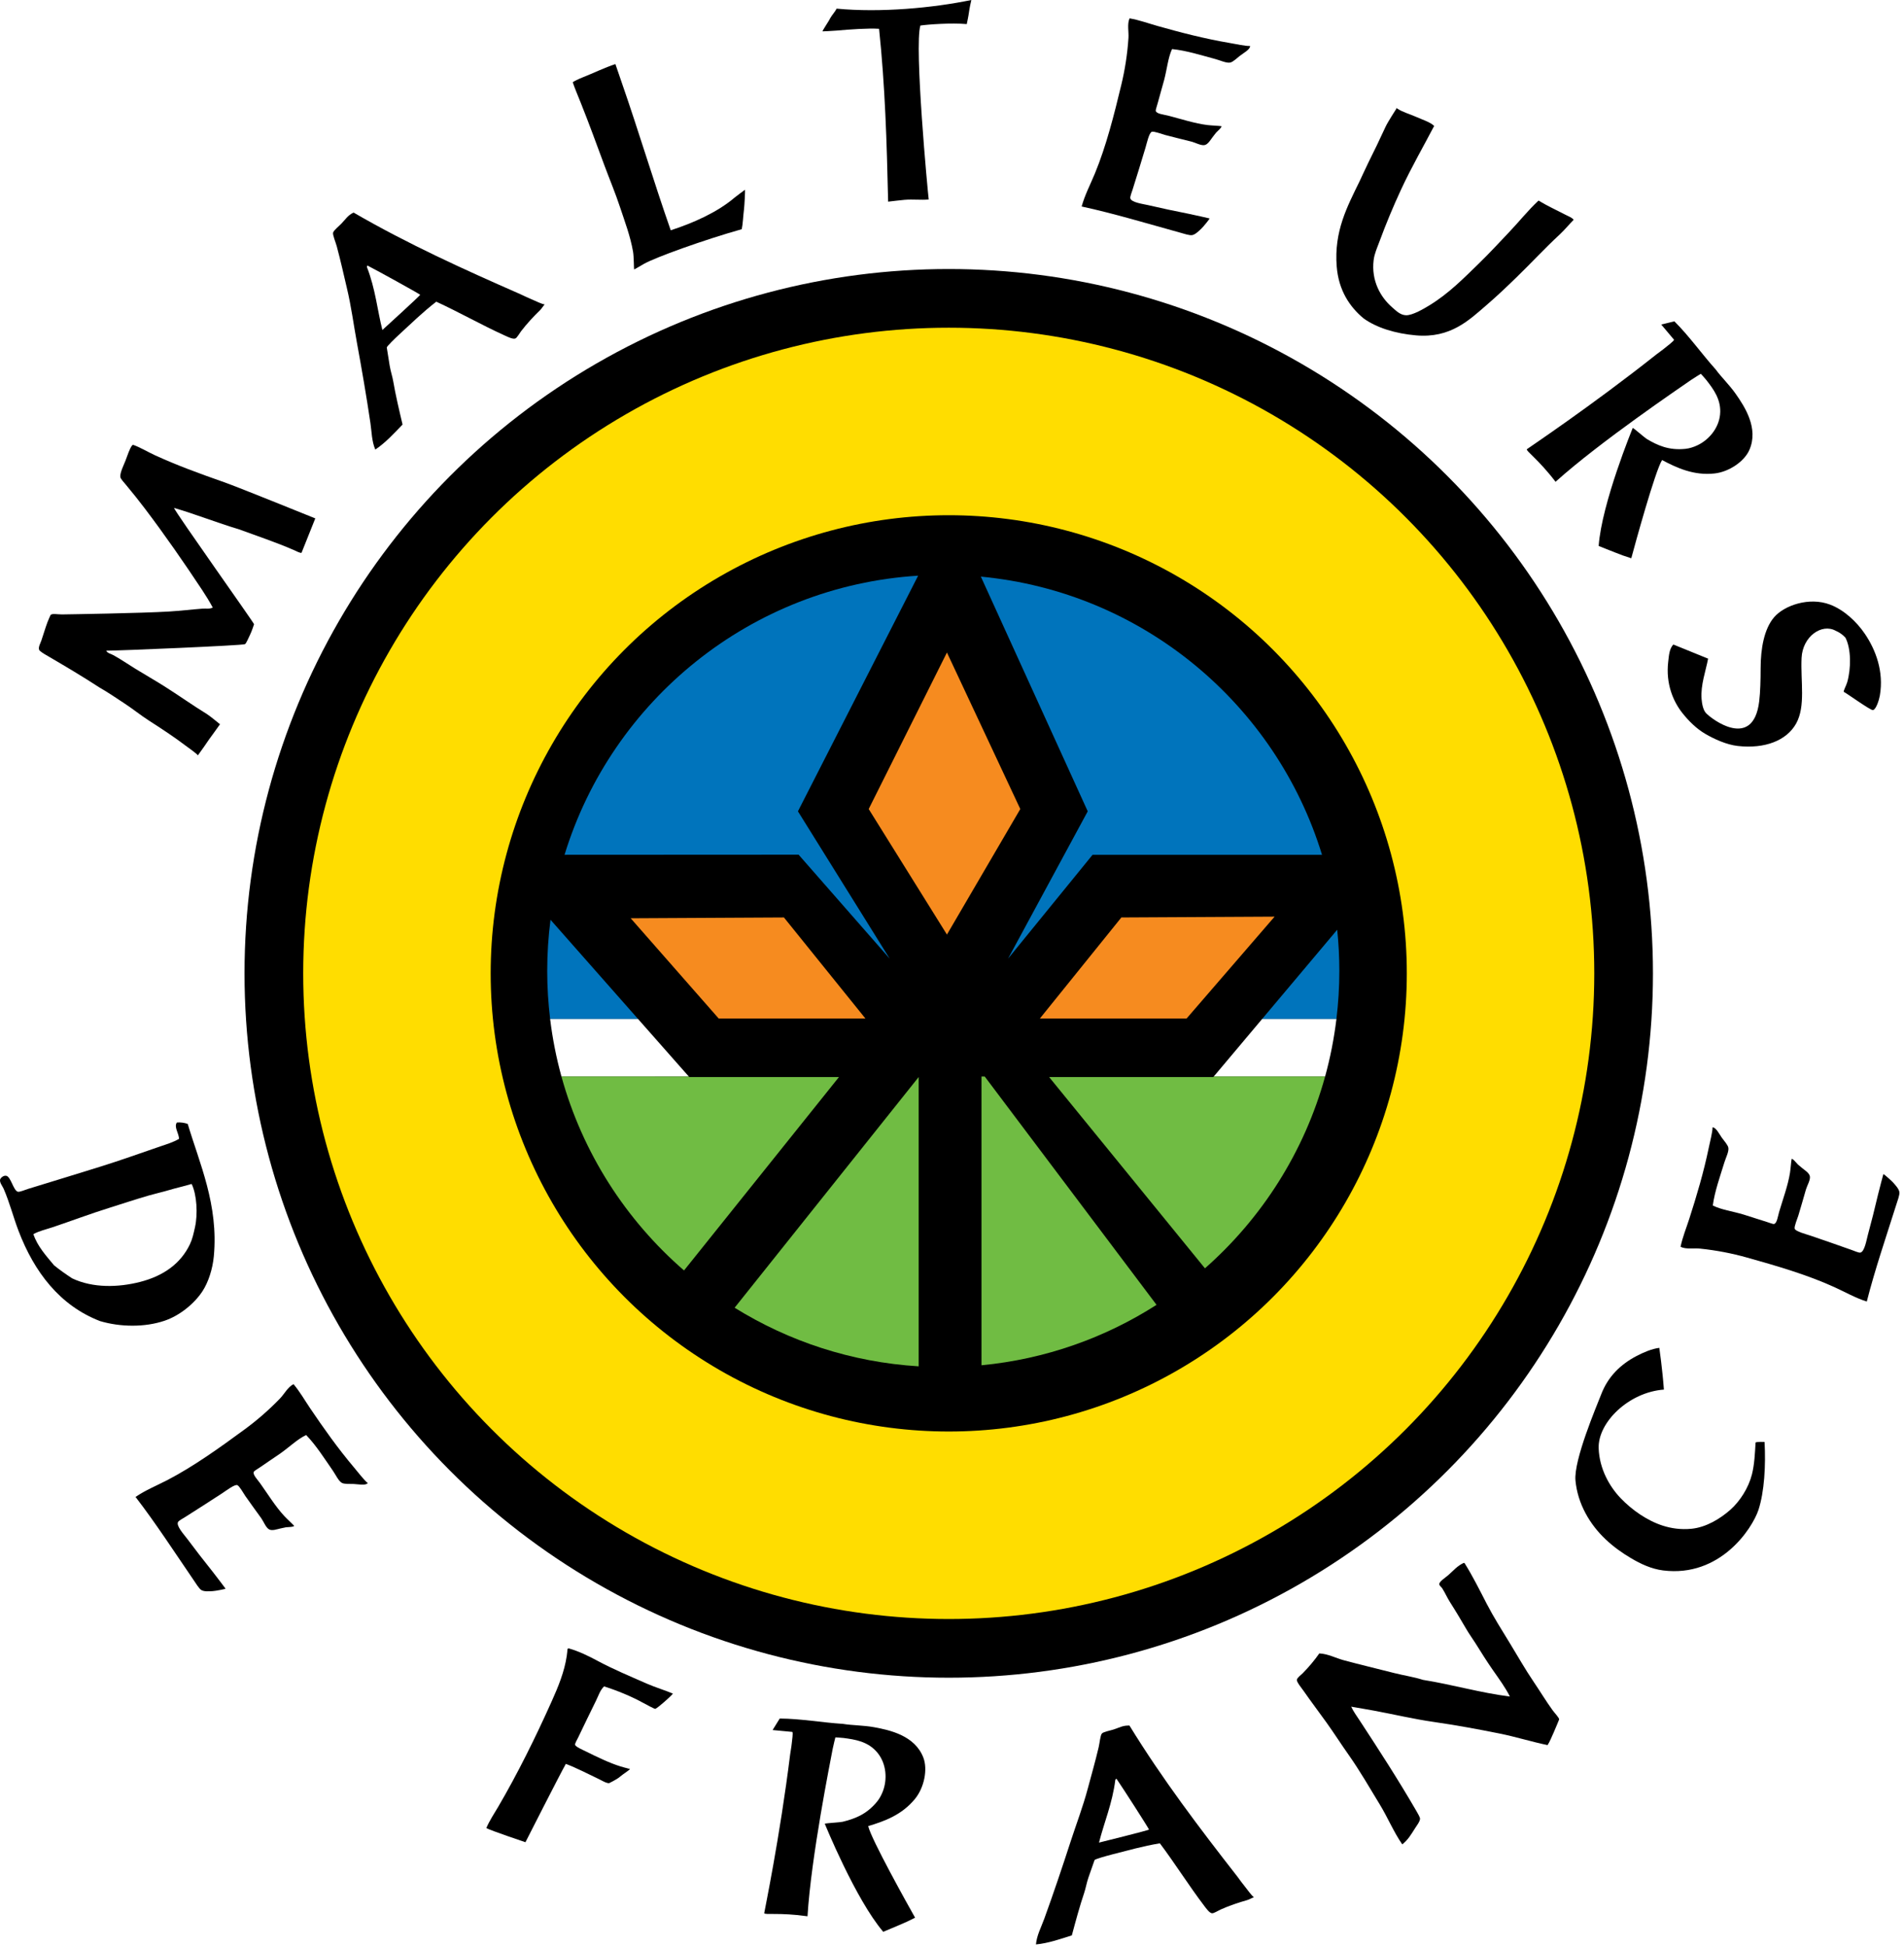 <?xml version="1.0" encoding="utf-8"?>
<!-- Generator: Adobe Illustrator 12.0.1, SVG Export Plug-In . SVG Version: 6.00 Build 51448) -->
<!DOCTYPE svg PUBLIC "-//W3C//DTD SVG 1.1//EN" "http://www.w3.org/Graphics/SVG/1.1/DTD/svg11.dtd">
<svg version="1.1" xmlns="http://www.w3.org/2000/svg" xmlns:xlink="http://www.w3.org/1999/xlink" width="584" height="597"
	 viewBox="0 0 584 597" overflow="visible" enable-background="new 0 0 584 597" xml:space="preserve">
<defs>
	<style>
	/*<![CDATA[*/
	g:target path,
	g:target ~ #outer-ring {
		fill: #fff;
	}
	/*]]>*/
	</style>
</defs>
<g>
	<g id="lettering">
		<path fill="#000000" d="M525.281,345.719c1.078,0.006,2.111,2.16,2.852,3.188c0.764,1.052,1.865,2.234,2.002,3.111
			c0.182,1.162-0.787,3.021-1.225,4.443c-1.285,4.188-2.963,8.838-3.557,13.227c2.639,1.332,6.031,1.746,9.449,2.781
			c2.039,0.615,4.604,1.502,7,2.221c0.779,0.232,1.994,0.74,2.334,0.666c0.906-0.19,1.182-2.395,1.557-3.668
			c1.15-3.895,2.727-8.162,3.334-12.002c0.209-1.326,0.357-3.49,0.498-4.209c0.111-0.545,1.814,1.545,1.945,1.652
			c0.551,0.449,0.854,0.696,1.334,1.112c0.631,0.544,2.186,1.457,2.334,2.556c0.158,1.141-0.854,2.748-1.221,4.002
			c-0.865,2.951-1.494,5.272-2.334,8.002c-0.305,0.975-1.297,3.301-1.113,3.998c0.227,0.854,3.635,1.721,4.779,2.113
			c4.553,1.565,8.354,2.854,12.779,4.444c0.74,0.267,2.049,0.851,2.557,0.779c1.32-0.188,1.924-3.924,2.336-5.447
			c1.164-4.317,1.969-7.483,3.111-12.334c0.404-1.729,1.646-6.309,1.646-6.309c0.152,0,2.383,1.924,3.02,2.639
			c0.783,0.879,1.74,1.939,1.889,2.892c0.133,0.827-0.57,2.651-0.998,4c-3,9.512-6.551,19.907-9.002,29.563
			c-3.463-1.08-6.643-2.918-10.004-4.445c-8.221-3.746-17.637-6.502-27.004-9.114c-4.225-1.181-9.053-2.148-14.115-2.668
			c-1.949-0.199-4.24,0.295-6.002-0.556c0.607-2.924,1.746-5.692,2.668-8.559c2.25-6.996,4.406-14.193,6.002-21.894
			C524.509,350.079,525.281,347.157,525.281,345.719"/>
		<path fill="#000000" d="M510.355,426.145c-10.801,0.793-20.289,10.088-20.008,18.004c0.223,6.256,3.277,11.693,6.779,15.336
			c1.713,1.783,3.893,3.623,6.002,5.002c3.965,2.596,9.139,4.965,15.67,4.336c4.576-0.444,8.895-3.143,11.891-5.781
			c2.994-2.635,5.617-6.745,6.67-10.893c0.77-3.025,0.939-6.621,1.109-9.777c0.572-0.297,2.764-0.168,2.764-0.168
			c0.393,7.236-0.064,15.295-1.873,20.838c-1.938,5.773-11.725,20.738-29.23,18.562c-3.695-0.461-6.988-2.062-9.891-3.779
			c-2.781-1.646-5.295-3.436-7.779-5.778c-4.768-4.494-8.549-10.814-9.225-18.004c-0.592-6.296,6.557-22.978,7.891-26.447
			c2.076-5.41,5.873-9.16,10.893-11.785c1.883-0.981,4.635-2.205,6.932-2.465C508.949,413.342,509.925,420.092,510.355,426.145"/>
		<path fill="#000000" d="M449.003,479.268c0.092,0.021,0.113,0.113,0.225,0.113c2.463,3.926,4.57,8.174,6.777,12.444
			c2.113,4.082,4.648,8.082,7.111,12.111c2.338,3.818,4.635,7.916,7.338,11.893c1.93,2.843,3.65,5.726,5.777,8.671
			c0.615,0.848,1.951,2.204,2.002,2.778c0,0-1.17,2.896-1.668,3.988c-0.709,1.557-1.197,2.828-1.891,3.901
			c-4.891-1.004-9.711-2.543-14.779-3.557c-6.6-1.322-13.021-2.518-20.229-3.559c-6.135-0.883-12.162-2.32-18.223-3.443
			c-2.418-0.449-4.689-0.816-7.004-1.225c0.709,1.526,1.73,2.908,2.668,4.336c5.836,8.912,11.783,18.084,17.336,27.672
			c0.447,0.771,1.104,1.896,1.113,2.336c0.008,0.824-1.018,2.135-1.492,2.885c-1.346,2.117-2.166,3.551-3.955,5.004
			c-2.629-3.774-4.438-8.203-6.891-12.225c-3.006-4.93-6.109-10.342-9.557-15.227c-2.26-3.199-4.443-6.623-6.781-9.89
			c-2.271-3.178-4.59-6.209-7.002-9.672c-0.619-0.889-2.166-2.729-2.107-3.443c0.045-0.622,1.34-1.559,1.775-2
			c1.873-1.895,3.727-4.108,5.111-6.11c2.686,0.129,5.041,1.434,7.557,2.11c4.988,1.345,10.104,2.55,15.338,3.89
			c2.914,0.746,6.203,1.233,8.893,2.11c9.07,1.449,17.645,3.988,26.67,5.111c-1.385-2.756-3.324-5.397-5.221-8.111
			c-1.822-2.604-3.564-5.407-5.334-8.227c-0.859-1.363-1.852-2.715-2.67-4.107c-1.67-2.85-3.344-5.686-5.111-8.448
			c-0.918-1.435-1.572-2.978-2.445-4.334c-0.182-0.283-0.881-0.822-0.889-1.224c-0.014-0.838,2.082-2.151,2.777-2.776
			C445.99,481.459,446.957,480.227,449.003,479.268"/>
		<path fill="#000000" d="M346.427,529.168c10.072,16.414,21.506,31.465,33.119,46.344c0.791,1.106,1.607,2.174,2.443,3.221
			c0.807,1.014,1.828,2.494,2.611,3.082c-0.783,0.295-1.455,0.725-2.166,0.92c-2.279,0.627-5.562,1.725-8.115,2.889
			c-0.775,0.355-1.98,1.146-2.553,1.111c-0.785-0.043-1.816-1.504-2.447-2.334c-4.631-6.086-9.121-13.238-13.559-19.115
			c-5.305,0.877-9.828,2.199-14.781,3.445c-1.521,0.385-5.158,1.404-5.256,1.699c-0.324,0.971-1.43,4.072-1.857,5.305
			c-0.559,1.6-0.854,3.369-1.33,4.779c-1.316,3.863-2.65,8.785-3.779,13c-3.434,1.09-7.207,2.424-11.004,2.779
			c0.242-2.777,1.611-5.287,2.555-7.892c2.818-7.756,5.445-15.562,8.115-23.781c1.654-5.1,3.717-10.467,5.225-16.116
			c1.088-4.089,2.238-8.043,3.334-12.668c0.305-1.294,0.514-3.716,0.998-4.224c0.518-0.543,2.494-0.881,3.557-1.225
			C343.455,529.772,344.339,529.119,346.427,529.168 M342.539,545.617c-0.025-0.088-0.094-0.129-0.223-0.114
			c-0.027,0.159-0.186,0.188-0.225,0.338c-0.879,7.119-3.465,13.131-5,19.225c0,0,15.611-3.861,15.334-4
			C352.115,560.321,344.294,548.16,342.539,545.617"/>
		<path fill="#000000" d="M266.299,560.002c0.799,3.834,12.383,24.562,14.384,28.098c-1.857,0.955-3.213,1.568-4.851,2.248
			c-1.658,0.688-3.484,1.498-4.929,2.07c-8.539-10.025-17.926-33.146-17.926-33.146c0.626-0.201,4.718-0.404,5.475-0.592
			c3.654-0.908,7.286-2.178,10.581-6.201c0.803-0.979,1.379-2.152,1.756-3.129c1.399-3.631,1.127-8.352-1.552-11.721
			c-2.894-3.64-7.086-4.189-10.493-4.646c-0.691-0.094-2.514-0.18-2.514-0.18s-0.641,2.516-0.814,3.451
			c-0.683,3.696-6.616,33.047-7.735,51.409c-8.6-1.231-13.316-0.33-13.274-0.975c0.023-0.367,4.794-23.229,7.949-48.658
			c0.122-0.998,0.385-2.225,0.501-3.451c0.082-0.883,0.442-3.108,0.184-3.457l-6.066-0.575l2.183-3.525
			c6.364,0.023,13.024,1.24,19.386,1.635c2.891,0.478,6.288,0.422,9.579,1.025c4.805,0.877,12.5,2.561,15.091,9.318
			c1.363,3.561,0.313,9.118-2.542,12.631C276.589,556.656,271.089,558.571,266.299,560.002"/>
		<path fill="#000000" d="M206.409,519.375c-0.705,0.825-1.696,1.688-2.681,2.565c-0.734,0.658-2.371,2.027-2.778,2.113
			c-0.173,0.035-2.718-1.302-3.778-1.89c-3.558-1.971-8.116-3.812-11.891-5.002c-1.213,1.158-1.717,2.836-2.447,4.336
			c-1.783,3.668-3.619,7.341-5.444,11.224c-0.331,0.705-1.081,1.912-1.002,2.336c0.124,0.643,2.459,1.617,3.224,2
			c3.269,1.633,7.388,3.635,10.781,4.666c0.855,0.26,1.214,0.34,2.871,0.783c-0.663,0.662-2.165,1.543-3.205,2.438
			c-0.881,0.765-3.222,1.892-3.222,1.892c-0.859,0.059-2.232-0.8-3.336-1.336c-2.347-1.136-7.008-3.468-9.552-4.421
			c-1.037-0.389-0.413-0.12-0.413-0.12c-1.698,2.971-12.372,23.993-12.372,23.993s-10.727-3.612-12.003-4.336
			c1.021-2.389,2.412-4.409,3.667-6.559c5.938-10.154,11.4-21.17,16.449-32.451c1.913-4.272,3.842-8.904,4.556-13.781
			c0.108-0.735,0.235-1.952,0.222-2.106c0.082-0.105,0.203-0.172,0.333-0.226c3.148,0.878,6.137,2.353,9.002,3.892
			c4.752,2.545,9.816,4.647,14.892,6.889C200.853,517.41,204.173,518.422,206.409,519.375"/>
		<path fill="#000000" d="M112.804,454.815c-0.671,0.846-3.003,0.328-4.267,0.279c-1.298-0.051-2.909,0.086-3.682-0.349
			c-1.028-0.573-1.895-2.481-2.743-3.707c-2.499-3.596-5.126-7.782-8.21-10.961c-2.678,1.254-5.097,3.67-8.02,5.72
			c-1.743,1.223-4.021,2.692-6.069,4.137c-0.664,0.467-1.811,1.109-1.966,1.426c-0.408,0.832,1.156,2.406,1.926,3.49
			c2.355,3.305,4.74,7.182,7.386,10.027c0.915,0.983,2.527,2.436,3.004,2.991c0.361,0.422-2.337,0.474-2.501,0.509
			c-0.691,0.157-1.077,0.241-1.699,0.364c-0.816,0.16-2.495,0.818-3.451,0.258c-0.994-0.579-1.633-2.366-2.393-3.432
			c-1.79-2.5-3.229-4.428-4.856-6.772c-0.581-0.841-1.8-3.058-2.46-3.347c-0.814-0.35-3.596,1.801-4.613,2.459
			c-4.043,2.613-7.4,4.808-11.385,7.31c-0.666,0.42-1.934,1.09-2.19,1.53c-0.669,1.156,1.898,3.937,2.844,5.199
			c2.678,3.58,4.674,6.17,7.784,10.064c1.111,1.385,3.945,5.186,3.945,5.186c-0.095,0.119-2.982,0.688-3.939,0.746
			c-1.175,0.074-2.6,0.172-3.439-0.295c-0.734-0.404-1.732-2.088-2.532-3.254c-5.634-8.23-11.62-17.443-17.703-25.332
			c2.987-2.055,6.395-3.428,9.671-5.123c8.022-4.16,16-9.867,23.84-15.627c3.536-2.592,7.278-5.791,10.81-9.455
			c1.36-1.414,2.387-3.521,4.14-4.381c1.925,2.283,3.403,4.887,5.088,7.381c4.115,6.09,8.448,12.227,13.52,18.236
			C109.848,451.518,111.675,453.93,112.804,454.815"/>
		<path fill="#000000" d="M57.586,344.68c3.57,12.021,9.479,24.773,8.001,40.566c-0.365,3.905-1.667,7.924-3.445,10.67
			c-2.514,3.883-7.05,7.547-11.67,9.11c-6.109,2.072-13.61,1.941-19.78,0.113c-12.366-4.766-20.193-15.07-25.007-27.674
			c-1.594-4.172-2.722-8.656-4.556-12.891c-0.34-0.787-1.266-1.878-1.112-2.777c0.087-0.512,1.01-1.389,1.889-1.226
			c1.435,0.271,2.193,4.521,3.557,4.892c0.572,0.154,2.19-0.574,3.223-0.889c7.647-2.33,14.697-4.511,22.006-6.777
			c6.348-1.976,12.242-4.098,18.447-6.228c1.945-0.666,4.008-1.262,5.778-2.332c-0.059-1.735-1.628-3.641-0.666-5.002
			C55.296,344.118,56.684,344.321,57.586,344.68 M52.029,364.909c-2.047,0.618-4.198,1.088-6.224,1.666
			c-4.115,1.18-8.152,2.549-12.114,3.778c-6.016,1.873-11.761,4.06-17.559,6.004c-1.964,0.656-4.045,1.101-5.89,2.109
			c1.186,3.668,3.965,6.705,6.334,9.559c1.758,1.429,3.626,2.746,5.556,4c6.385,3.041,14.202,2.787,20.785,1.111
			c7.192-1.83,12.498-5.607,15.335-11.557c0.784-1.648,1.12-3.277,1.556-5.224c0.901-4.02,0.571-9.965-1-13.227h-0.223
			C56.469,363.788,54.234,364.245,52.029,364.909"/>
		<path fill="#000000" d="M566.031,195.539c-0.818-0.887-1.807-1.601-2.998-2.111c-4.273-2.343-10.141,1.765-10.449,8.335
			c-0.338,7.176,1.297,14.785-1.668,20.116c-2.91,5.229-9.592,7.822-17.893,6.89c-3.5-0.393-7.25-2.144-9.889-3.667
			c-2.795-1.614-5.191-4.02-7.117-6.447c-2.758-3.479-5.158-8.928-4.334-15.78c0.219-1.789,0.289-3.834,1.559-5.225l10.67,4.334
			c-0.689,3.721-2.336,8.093-2.002,12.336c0.113,1.462,0.461,3.37,1.334,4.335c1.713,1.893,14.506,11.518,16.338-3.557
			c0.35-2.875,0.443-6.758,0.443-10.113c0-6.153,1.094-12.127,4.111-15.67c3.096-3.637,10.766-6.356,17.227-3.89
			c4.166,1.592,8.064,5.144,10.668,9.002c3.242,4.797,5.848,11.456,4.559,18.893c-0.229,1.303-1.135,4.246-2.111,4.447
			c-0.709,0.146-8.387-5.401-8.893-5.558c-0.369-0.112,0.666-1.829,1-3.001C567.781,205.006,567.826,198.997,566.031,195.539"/>
		<path fill="#000000" d="M509.796,141.083c-2.117,3.292-8.396,26.193-9.445,30.118c-1.998-0.621-3.396-1.135-5.039-1.8
			c-1.662-0.671-3.531-1.374-4.965-1.979c0.943-13.134,10.463-36.199,10.463-36.199c0.588,0.295,3.646,3.017,4.32,3.415
			c3.238,1.915,6.719,3.557,11.893,3c1.258-0.137,2.488-0.568,3.441-1c3.543-1.609,6.66-5.164,7.113-9.447
			c0.49-4.622-2.117-7.954-4.223-10.67c-0.43-0.549-1.668-1.888-1.668-1.888s-2.221,1.343-2.998,1.888
			c-3.082,2.157-27.893,18.922-41.566,31.229c-5.268-6.909-9.262-9.571-8.779-10.001c0.273-0.245,19.705-13.2,39.787-29.118
			c0.785-0.623,1.834-1.317,2.775-2.111c0.678-0.568,2.494-1.906,2.557-2.334l-3.922-4.665l4.025-0.979
			c4.523,4.477,8.418,10.016,12.68,14.758c1.725,2.367,4.188,4.708,6.109,7.446c2.812,3.998,7.115,10.592,4.223,17.225
			c-1.521,3.499-6.168,6.721-10.668,7.224C519.476,145.915,514.214,143.419,509.796,141.083"/>
		<path fill="#000000" d="M439.89,38.615c-3.242,6.241-6.92,12.539-10.225,19.672c-2.299,4.967-4.506,10.229-6.553,15.781
			c-0.719,1.934-1.537,3.704-1.781,5.668c-0.799,6.417,2.186,11.49,5.662,14.494c1.113,0.961,2.396,2.363,4.227,2.445
			c2.059,0.093,5.75-2.147,7.227-3.047c5.91-3.601,10.58-8.373,15.227-12.893c3.23-3.14,6.219-6.403,9.223-9.558
			c3.057-3.204,5.76-6.645,9.006-9.668c2.596,1.596,5.434,2.874,8.223,4.333c1.152,0.603,1.91,0.79,2.559,1.556
			c-1.309,1.305-2.76,3.099-4.336,4.558c-4.498,4.156-8.645,8.666-13.227,13.113c-2.982,2.896-5.961,5.732-9.113,8.446
			c-5.404,4.653-11.072,10.248-21.67,9.336c-6.361-0.548-12.145-2.349-16.115-5.223c-4.209-3.506-7.637-8.53-8.225-15.894
			c-0.859-10.804,3.221-18.346,7.004-26.116c0.875-1.806,1.713-3.759,2.664-5.668c1.854-3.707,3.465-7.048,5.336-11.114
			c0.656-1.429,3.334-5.557,3.334-5.557c0.055-0.007-0.354-0.401,0.223,0c1.584,1.105,3.838,1.69,5.779,2.557
			C436.417,36.766,438.552,37.369,439.89,38.615"/>
		<path fill="#000000" d="M383.435,14.108c0.035,1.078-2.08,2.188-3.078,2.966c-1.027,0.801-2.166,1.945-3.039,2.112
			c-1.152,0.226-3.049-0.674-4.484-1.06c-4.23-1.135-8.939-2.64-13.346-3.073c-1.236,2.684-1.523,6.091-2.436,9.543
			c-0.543,2.059-1.334,4.653-1.969,7.076c-0.203,0.786-0.666,2.018-0.58,2.356c0.227,0.899,2.439,1.095,3.723,1.423
			c3.934,1.007,8.258,2.428,12.115,2.895c1.336,0.161,3.504,0.229,4.227,0.347c0.549,0.089-1.48,1.869-1.58,2.002
			c-0.43,0.566-0.67,0.879-1.064,1.375c-0.521,0.65-1.377,2.235-2.469,2.427c-1.133,0.196-2.777-0.757-4.043-1.077
			c-2.98-0.756-5.326-1.301-8.082-2.041c-0.986-0.27-3.348-1.175-4.037-0.967c-0.848,0.258-1.586,3.694-1.938,4.853
			c-1.4,4.609-2.549,8.45-3.979,12.934c-0.238,0.749-0.775,2.078-0.686,2.583c0.234,1.312,3.99,1.779,5.525,2.136
			c4.357,1.007,7.555,1.695,12.441,2.662c1.742,0.342,6.363,1.417,6.363,1.417c0.004,0.152-1.836,2.451-2.529,3.112
			c-0.846,0.815-1.873,1.81-2.816,1.993c-0.822,0.163-2.672-0.476-4.037-0.853c-9.611-2.651-20.131-5.823-29.867-7.923
			c0.951-3.498,2.672-6.745,4.078-10.156c3.443-8.355,5.855-17.863,8.125-27.32c1.027-4.265,1.82-9.124,2.154-14.202
			c0.127-1.956-0.449-4.228,0.338-6.017c2.943,0.5,5.752,1.538,8.648,2.354c7.072,1.996,14.346,3.891,22.096,5.204
			C379.052,13.498,382.001,14.16,383.435,14.108"/>
		<path fill="#000000" d="M297.938,0c-0.101,0.294-0.574,2.562-0.744,3.831c-0.178,1.322-0.483,2.616-0.666,3.556
			c-4.773-0.418-11.848,0.099-14.226,0.444c-1.932,6.399,2.286,51.253,2.555,53.345c-2.205,0.234-4.923-0.114-7.445,0.112
			c-1.854,0.165-3.128,0.348-5.001,0.555c-0.422-18.581-0.928-35.322-2.779-53.011c-3.361-0.224-8.998,0.191-13.114,0.555
			c-1.481,0.131-4.219,0.232-4.219,0.232c0-0.394,2.003-3.21,2.33-4.012c0.633-1.107,1.497-1.977,1.988-2.958
			C270.076,3.933,286.166,2.443,297.938,0"/>
		<path fill="#000000" d="M205.729,70.623c6.85-2.22,14.251-5.482,19.559-10.002c0.605-0.516,3.226-2.433,3.226-2.433
			c0.053,0.425-0.143,4.682-0.336,6.21c-0.269,2.142-0.299,4.145-0.668,5.891c-11.593,3.26-26.684,8.706-30.077,10.675
			c-1.25,0.725-2.851,1.676-2.931,1.662c-0.076-0.016-0.065-3.933-0.332-5.446c-0.847-4.838-2.529-9.209-4.001-13.669
			c-1.402-4.255-3.168-8.453-4.779-12.781c-2.404-6.468-4.687-12.788-7.224-19.115c-0.839-2.098-2.058-4.995-2.483-6.378
			c0.213-0.266,2.058-1.133,3.04-1.512c2.923-1.133,6.879-3.062,10.034-4.069c0,0,1.49,4.357,1.969,5.735
			C195.875,40.198,200.569,55.903,205.729,70.623"/>
		<path fill="#000000" d="M108.438,65.181c16.663,9.655,33.879,17.462,51.165,25.033c1.224,0.599,2.448,1.146,3.683,1.675
			c1.19,0.506,2.791,1.323,3.762,1.468c-0.55,0.632-0.937,1.331-1.47,1.838c-1.708,1.638-4.074,4.162-5.765,6.401
			c-0.514,0.681-1.2,1.947-1.72,2.191c-0.713,0.335-2.312-0.462-3.26-0.892c-6.968-3.152-14.319-7.312-21.015-10.375
			c-4.25,3.293-7.604,6.607-11.368,10.059c-1.158,1.062-3.871,3.686-3.816,3.991c0.177,1.01,0.679,4.265,0.887,5.549
			c0.27,1.673,0.852,3.372,1.098,4.839c0.679,4.026,1.847,8.992,2.856,13.234c-2.503,2.592-5.189,5.558-8.36,7.676
			c-1.108-2.559-1.095-5.417-1.5-8.157c-1.21-8.163-2.607-16.28-4.168-24.781c-0.967-5.271-1.703-10.974-3.065-16.66
			c-0.983-4.116-1.851-8.145-3.087-12.733c-0.344-1.279-1.31-3.512-1.127-4.189c0.195-0.722,1.776-1.96,2.547-2.766
			C106.107,67.125,106.579,66.131,108.438,65.181 M112.833,81.5c-0.063-0.063-0.143-0.068-0.249,0.009
			c0.052,0.152-0.073,0.252-0.038,0.399c2.612,6.684,3.194,13.2,4.738,19.293c0,0,11.902-10.817,11.592-10.809
			C128.25,89.887,115.59,82.905,112.833,81.5"/>
		<path fill="#000000" d="M40.805,136.415c1.849,0.591,4.875,2.359,6.779,3.224c7.065,3.206,13.162,5.423,21.116,8.224
			c4.54,1.598,28.005,11.112,28.005,11.112l-4.222,10.56c-0.475,0.108-1.725-0.575-2.445-0.891
			c-5.35-2.337-11.283-4.305-16.782-6.335c-6.789-2.028-13.074-4.561-19.894-6.556c0.676,1.733,24.473,35.157,24.562,35.675
			c0,0-0.753,2.323-1.223,3.222c-0.452,0.865-1.103,2.578-1.556,2.891c-0.588,0.403-39.213,2.03-42.565,2
			c0.378,0.789,1.396,0.942,2.112,1.333c2.214,1.209,4.446,2.732,6.668,4.112c2.94,1.824,6.032,3.573,9.003,5.446
			c4.401,2.776,8.502,5.717,13.114,8.556c0.961,0.595,4,3.113,4,3.113s-1.214,1.727-1.667,2.334
			c-1.202,1.608-2.068,2.851-3.222,4.558c-0.352,0.518-1.888,2.639-1.888,2.639c-0.551-0.69-2.892-2.3-3.78-2.972
			c-3.646-2.766-7.496-5.275-11.226-7.67c-2.593-1.664-4.958-3.607-7.445-5.224c-2.556-1.662-4.989-3.368-7.67-4.89
			c-5.274-3.429-10.66-6.638-16.446-10.003c-0.693-0.4-1.958-1.183-2.113-1.555c-0.348-0.846,0.365-2.023,0.667-2.89
			c0.681-1.955,1.086-3.522,1.89-5.668c0.347-0.929,0.595-1.347,0.871-2.039c0.294-0.735,2.208-0.274,3.574-0.296
			c2.618-0.038,24.426-0.382,32.785-0.889c3.552-0.216,6.998-0.637,10.335-0.889c1.043-0.08,2.143,0.186,3.112-0.333
			c-0.974-1.815-2.074-3.601-3.222-5.335c-5.605-8.463-11.393-16.833-17.671-25.117c-1.718-2.266-3.647-4.682-5.668-7.111
			c-0.68-0.819-1.685-1.868-1.778-2.445c-0.204-1.277,1.14-3.895,1.556-5.002c0.717-1.904,1.235-3.556,2-4.667
			C40.617,136.599,40.645,136.44,40.805,136.415"/>
	</g>
	<circle id="outer-ring" fill="#000000" cx="291" cy="298.5" r="216"/>
	<circle fill="#FFDD00" cx="291" cy="298.5" r="198"/>
	<circle id="inner-disc" fill="#000000" cx="291" cy="298.5" r="140.5"/>
	<path fill="#0074BC" d="M409.91,312.502c0.584-4.83,0.896-9.744,0.896-14.731c0-4.272-0.225-8.494-0.654-12.651l-23.037,27.383
		H409.91z"/>
	<path fill="#0074BC" d="M300.855,176.838l32.777,71.969l-24.443,45.184l25.926-31.851h70.377
		C391.347,215.97,350.439,181.507,300.855,176.838"/>
	<path fill="#0074BC" d="M272.892,293.992l-28.147-45.186l36.871-72.266c-51.292,3.213-93.951,38.25-108.457,85.599l71.79-0.037
		L272.892,293.992z"/>
	<path fill="#0074BC" d="M168.854,282.058c-0.665,5.145-1.01,10.388-1.01,15.713c0,4.985,0.311,9.901,0.895,14.731h26.978
		L168.854,282.058z"/>
	<polygon fill="#F68B1F" points="343.949,281.353 318.949,312.352 363.949,312.352 390.949,281.103"/>
	<polygon fill="#F68B1F" points="290.448,286.603 312.949,248.103 290.448,200.103 266.448,248.103"/>
	<polygon fill="#F68B1F" points="193.448,281.603 220.448,312.352 265.448,312.352 240.448,281.353"/>
	<path fill="#FFFFFF" d="M372.285,330.129h34.156c1.576-5.717,2.74-11.605,3.469-17.627h-22.795L372.285,330.129z"/>
	<path fill="#FFFFFF" d="M168.739,312.502c0.728,6.021,1.894,11.91,3.471,17.627h39.06l-15.553-17.627H168.739z"/>
	<path fill="#70BC43" d="M372.152,330.288h-50.371l47.803,58.666c17.477-15.394,30.49-35.73,36.857-58.824h-34.156L372.152,330.288z"/>
	<path fill="#70BC43" d="M301.041,418.686c19.639-1.881,37.912-8.428,53.695-18.533l-52.699-70.022h-0.996V418.686z"/>
	<path fill="#70BC43" d="M281.781,419.01v-88.723l-56.454,70.748C241.906,411.333,261.146,417.745,281.781,419.01"/>
	<path fill="#70BC43" d="M209.806,389.61l47.531-59.321h-45.926l-0.14-0.158H172.21C178.667,353.551,191.955,374.141,209.806,389.61"/>
</g>
</svg>
